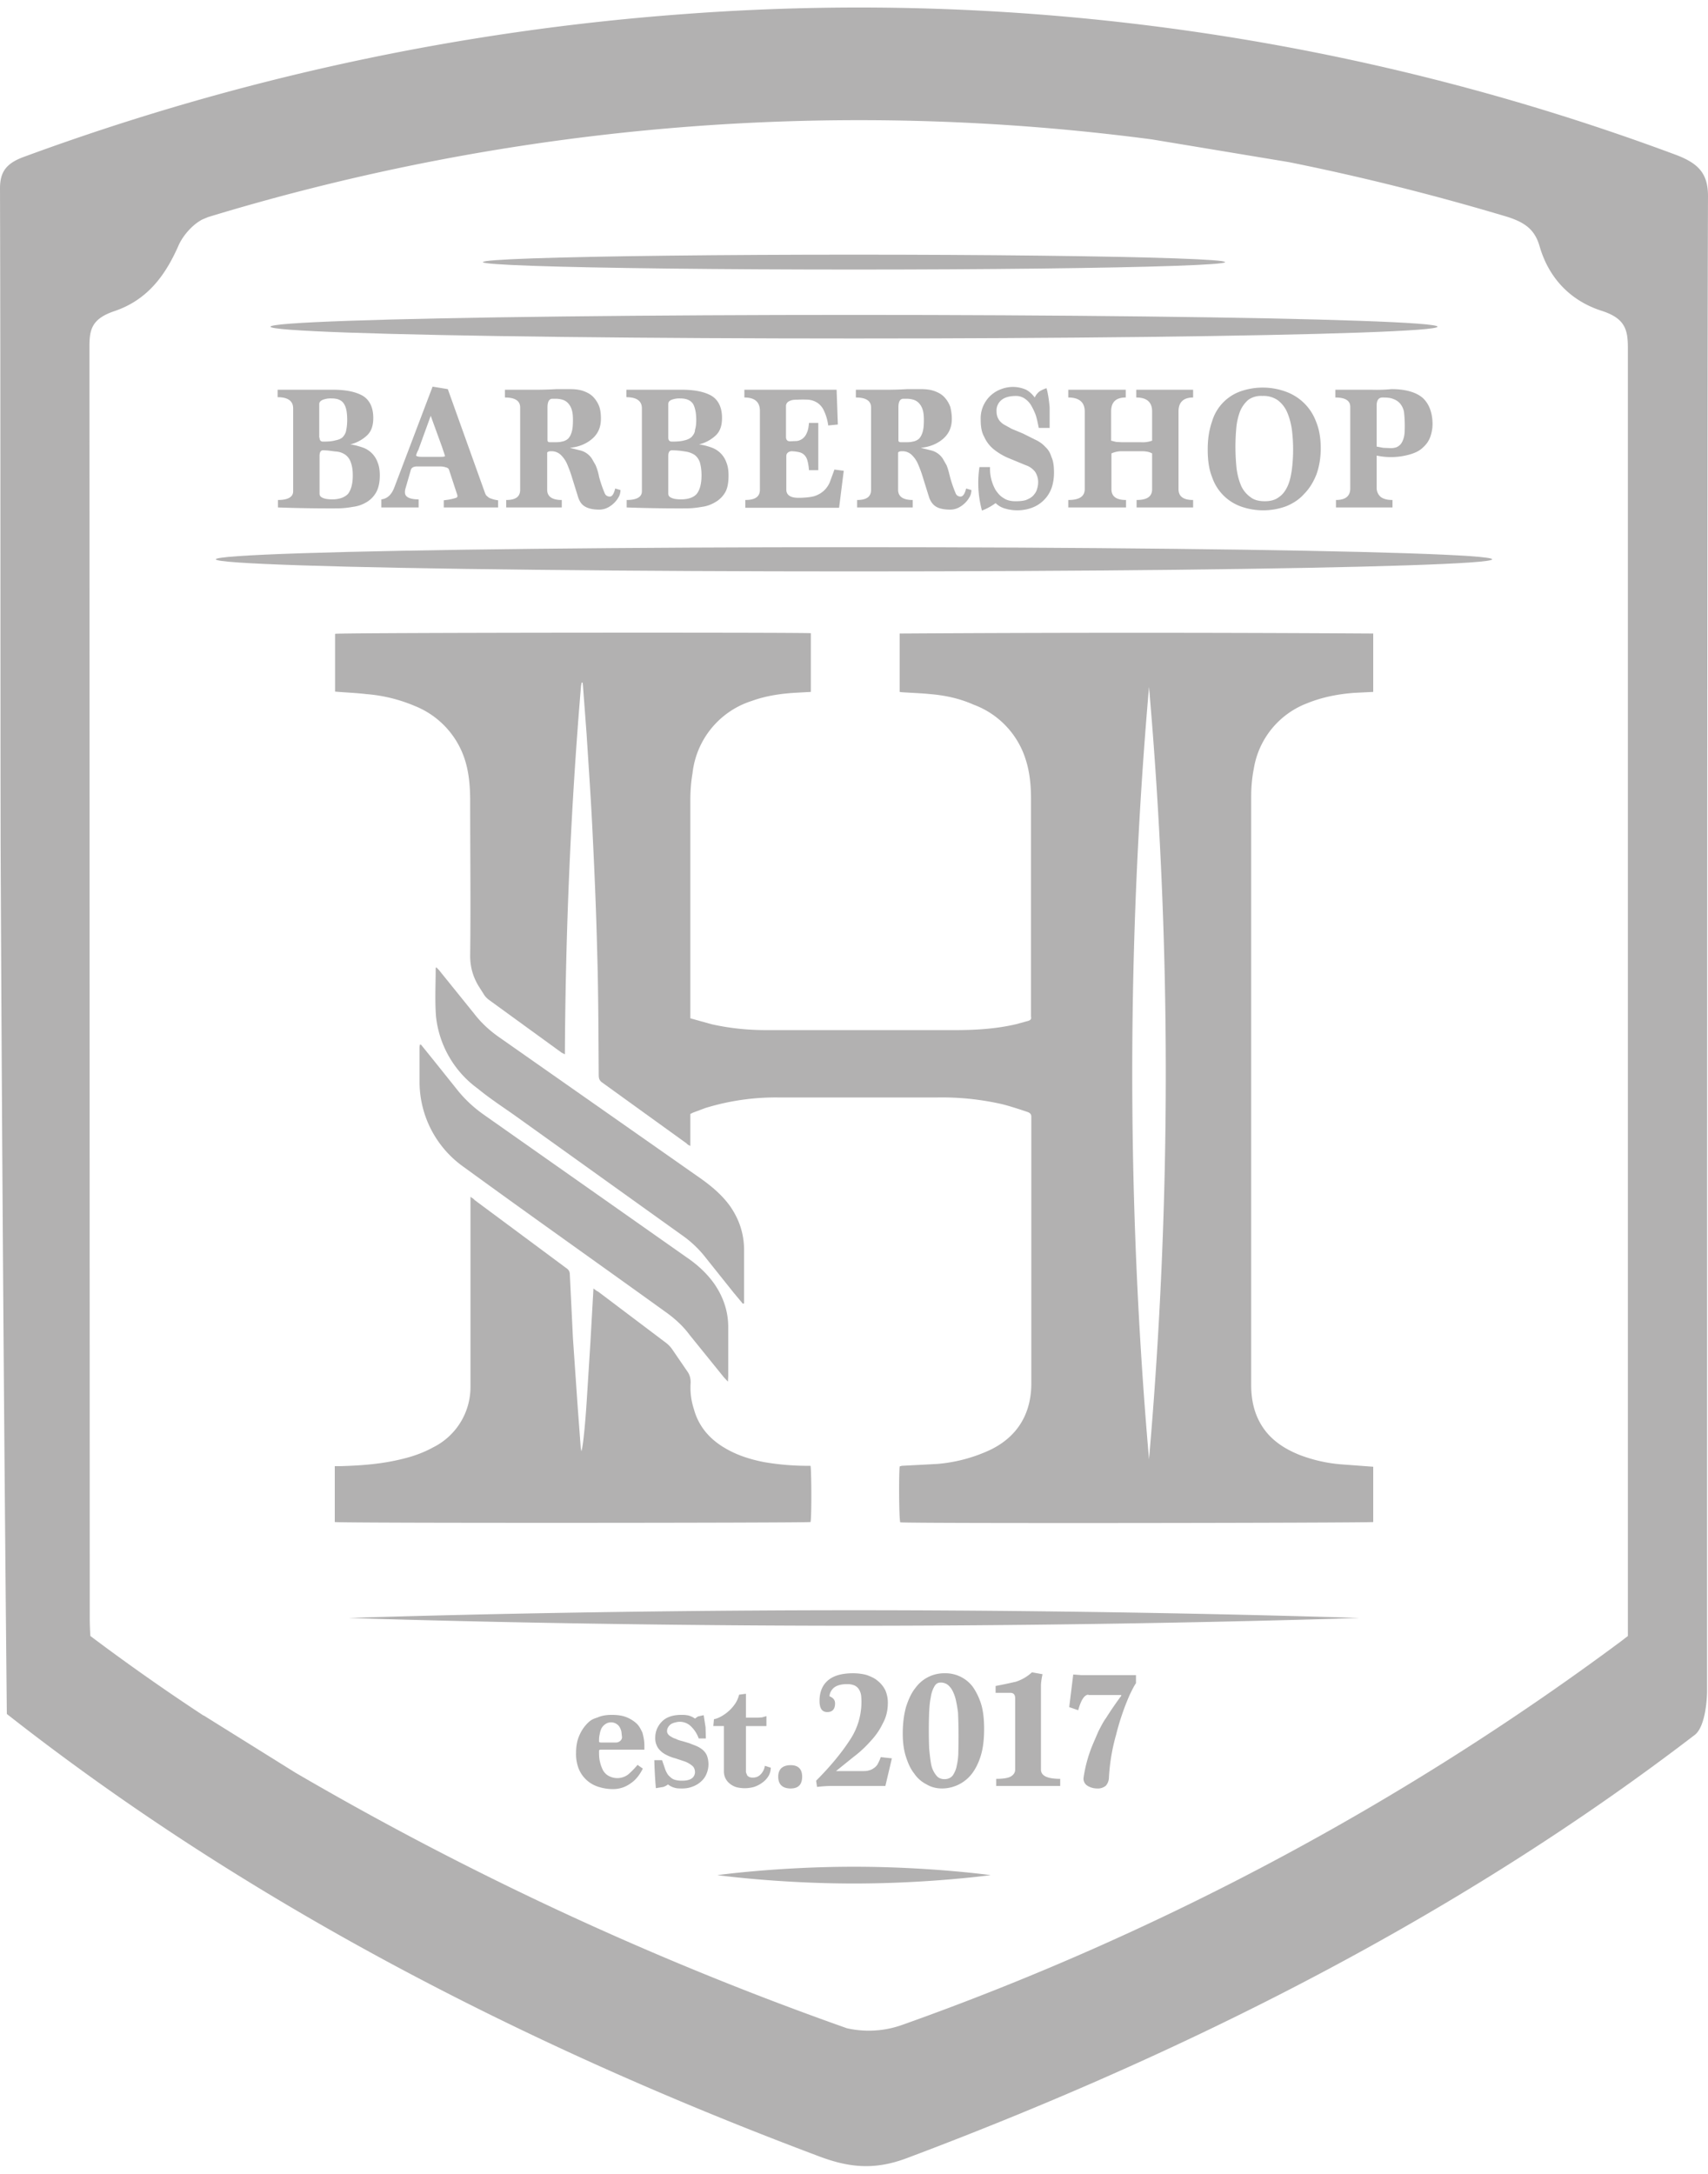 <svg xmlns="http://www.w3.org/2000/svg" width="55" height="70" viewBox="0 0 55 70"><g fill="#B2B1B1"><ellipse cx="27.5" cy="8.44" rx="11.95" ry=".24"/><ellipse cx="27.5" cy="10.52" rx="18.79" ry=".38"/><ellipse cx="27.5" cy="18.01" rx="20.55" ry=".39"/><path d="M27.5 60.65c-2.44 0-4.4-.27-4.4-.27s1.96-.27 4.4-.27 4.4.27 4.4.27-1.96.27-4.4.27m0-8.3c-8.99 0-16.27-.25-16.27-.25s7.28-.25 16.27-.25 16.27.25 16.27.25-7.28.25-16.27.25M9.44 13.15c0-.24-.17-.36-.5-.36v-.24h1.79c.42 0 .74.07.96.2.22.14.33.38.33.71 0 .24-.06.42-.19.55a1.2 1.2 0 0 1-.55.3c.15.02.28.06.4.1a.78.78 0 0 1 .48.48c.05.12.07.26.07.42 0 .22-.04.4-.11.53a.85.85 0 0 1-.3.32 1.1 1.1 0 0 1-.45.16c-.16.03-.34.05-.52.05a46 46 0 0 1-1.9-.03v-.24c.33 0 .49-.1.49-.28zm.85.94c0 .09.04.13.11.13.17 0 .3-.01.4-.04.11-.02.2-.06.25-.12s.09-.13.1-.22c.02-.09.03-.2.03-.32 0-.23-.03-.4-.1-.51-.07-.12-.2-.18-.4-.18a.7.7 0 0 0-.3.05c-.06.03-.1.07-.1.13v1.08zm0 1.8c0 .07.03.11.1.14.06.03.16.05.31.05.22 0 .39-.06.5-.17.1-.12.16-.32.16-.6 0-.17-.02-.3-.06-.41a.5.5 0 0 0-.17-.25c-.07-.05-.17-.1-.3-.11s-.26-.04-.43-.04c-.07 0-.11.06-.11.18v1.22zm4 .45v-.23l.15-.02a2 2 0 0 0 .25-.06c.03-.02.04-.03.04-.05a.2.2 0 0 0-.01-.06l-.03-.09-.23-.7c-.01-.04-.05-.07-.1-.08a.6.6 0 0 0-.17-.03h-.76c-.11 0-.18.04-.2.11l-.17.59a.4.4 0 0 0-.02.14c0 .14.15.22.44.22v.26h-1.2v-.26q.285-.03.42-.39l1.23-3.24.49.08 1.2 3.35c.02.05.04.08.07.1.03.03.07.06.11.07a1 1 0 0 0 .24.06v.23H14.3zm-.42-2.95-.4 1.1a.7.7 0 0 0-.07.17c0 .03.06.05.17.05h.63c.09 0 .13-.01.13-.03l-.1-.3zm6.11 2.39c0 .06-.01.12-.04.19a.85.85 0 0 1-.36.37.6.6 0 0 1-.28.07c-.22 0-.37-.04-.48-.11s-.16-.17-.2-.28l-.19-.61a4 4 0 0 0-.17-.47.9.9 0 0 0-.21-.3.43.43 0 0 0-.3-.11c-.07 0-.1.01-.13.04v1.2c0 .22.16.33.47.33v.24H16.3v-.24c.3 0 .45-.1.45-.33v-2.65c0-.21-.16-.32-.49-.32v-.25h.82a12 12 0 0 0 .84-.02h.43c.18 0 .33.02.46.07s.23.11.31.2q.12.135.18.3c.04.12.05.25.05.39q0 .39-.27.63c-.18.16-.42.27-.73.3l.32.08a.63.63 0 0 1 .39.27l.12.21c.05.12.09.25.11.37a4 4 0 0 0 .19.55c.03.06.09.09.16.09s.13-.09.17-.26zm-2.14-1.54c.1 0 .18 0 .25-.02a.4.4 0 0 0 .2-.09c.05-.05.09-.12.12-.22s.04-.22.04-.39c0-.13-.01-.24-.04-.33a.54.54 0 0 0-.12-.21.4.4 0 0 0-.18-.11.8.8 0 0 0-.22-.03h-.1c-.11 0-.16.1-.16.28v1.06c0 .04.03.06.08.06zm2.83-1.09c0-.24-.17-.36-.5-.36v-.24h1.79c.42 0 .74.07.96.2.22.14.33.38.33.71 0 .24-.06.42-.19.55a1.2 1.2 0 0 1-.55.3c.15.02.29.06.4.1a.78.78 0 0 1 .48.48c.05.12.07.26.07.42 0 .22-.03.4-.1.53a.85.85 0 0 1-.31.32c-.13.08-.28.14-.44.16-.17.03-.34.05-.53.05a46 46 0 0 1-1.9-.03v-.24c.33 0 .49-.1.49-.28zm.85.94c0 .09.04.13.12.13.16 0 .3-.01.4-.04q.15-.03.24-.12c.05-.06.1-.13.1-.22.03-.09.04-.2.04-.32 0-.23-.04-.4-.1-.51-.08-.12-.21-.18-.42-.18a.7.7 0 0 0-.29.05c-.06.03-.09.07-.09.13zm0 1.8c0 .07.03.11.1.14.06.03.16.05.31.05.23 0 .4-.06.5-.17.1-.12.16-.32.16-.6 0-.17-.02-.3-.05-.41a.5.5 0 0 0-.17-.25.7.7 0 0 0-.3-.11 2.6 2.6 0 0 0-.43-.04q-.12 0-.12.18v1.22zm2.48.45v-.24c.31 0 .47-.1.47-.33v-2.54c0-.29-.17-.43-.5-.43v-.25h2.97l.04 1.12-.31.03a1.6 1.6 0 0 0-.14-.48.6.6 0 0 0-.21-.25.65.65 0 0 0-.29-.1 4 4 0 0 0-.35 0c-.12 0-.2.01-.27.05a.17.17 0 0 0-.1.15v1c0 .1.05.14.13.14l.23-.01c.06-.01.13-.04.18-.08s.1-.1.13-.18c.04-.08.06-.19.07-.32h.3v1.52h-.3a1.6 1.6 0 0 0-.05-.31.4.4 0 0 0-.1-.18.34.34 0 0 0-.17-.09 1.3 1.3 0 0 0-.24-.03c-.11.01-.17.07-.17.16v1.07q0 .27.39.27c.2 0 .38-.02.5-.05.13-.04.23-.1.31-.17a.8.8 0 0 0 .2-.28l.15-.41.3.04-.15 1.19H24zm7.28-.56c0 .06-.01.12-.04.19a.85.85 0 0 1-.36.37.6.6 0 0 1-.28.07c-.22 0-.38-.04-.48-.11s-.16-.17-.2-.28l-.19-.61a4 4 0 0 0-.17-.47.9.9 0 0 0-.21-.3.43.43 0 0 0-.3-.11c-.07 0-.1.01-.13.04v1.2c0 .22.16.33.47.33v.24H27.6v-.24c.3 0 .45-.1.45-.33v-2.65c0-.21-.16-.32-.49-.32v-.25h.82a12 12 0 0 0 .84-.02h.43c.18 0 .33.02.46.07s.23.11.31.2q.12.135.18.3c.03.12.05.25.05.39q0 .39-.27.63c-.18.16-.42.27-.73.3l.32.08a.63.63 0 0 1 .39.27l.12.21c.05.12.08.25.11.37a4 4 0 0 0 .19.55c.03.06.09.09.15.09.08 0 .14-.09.18-.26zm-2.14-1.54c.1 0 .18 0 .25-.02a.4.4 0 0 0 .2-.09c.05-.05.09-.12.12-.22s.04-.22.04-.39c0-.13-.01-.24-.04-.33a.54.54 0 0 0-.12-.21.4.4 0 0 0-.18-.11.8.8 0 0 0-.22-.03h-.1c-.11 0-.16.1-.16.28v1.06c0 .04.03.06.08.06zm4.31-.46c-.03-.15-.06-.3-.1-.42-.05-.13-.1-.23-.16-.33a.7.7 0 0 0-.2-.2.5.5 0 0 0-.27-.08c-.2 0-.36.04-.47.13a.43.43 0 0 0-.16.36c0 .1.02.18.06.25.03.06.09.12.16.17l.27.15.36.15.4.2c.13.06.24.14.32.23.1.09.16.2.2.33.06.13.08.3.08.5 0 .19-.03.36-.08.5a1.06 1.06 0 0 1-.63.63 1.38 1.38 0 0 1-.85.03.7.7 0 0 1-.32-.18 1.8 1.8 0 0 1-.44.24 3.4 3.4 0 0 1-.08-1.4h.34a1.4 1.4 0 0 0 .18.74c.07.1.15.2.26.26.1.07.23.1.38.1.14 0 .25-.01.34-.04.1-.04.17-.08.23-.14.05-.06.1-.12.12-.2a.7.7 0 0 0 .04-.23.6.6 0 0 0-.1-.34.63.63 0 0 0-.3-.21l-.58-.24a2 2 0 0 1-.46-.28c-.13-.11-.23-.24-.3-.4-.08-.14-.11-.32-.11-.54a1 1 0 0 1 .66-.99 1.05 1.05 0 0 1 .78.01c.11.05.21.14.3.26a.5.5 0 0 1 .16-.2 1 1 0 0 1 .22-.1c.05.18.08.39.1.62v.66zm3.15 2.56v-.24c.34 0 .5-.11.5-.35V14.6a.6.6 0 0 0-.13-.05 1 1 0 0 0-.22-.02h-.62a.8.8 0 0 0-.34.07v1.15c0 .24.16.35.47.35v.24H34.4v-.24c.35 0 .53-.11.53-.35v-2.5c0-.3-.18-.45-.53-.45v-.25h1.85v.25c-.32 0-.47.15-.47.45v.94l.16.04.18.01h.62a.9.9 0 0 0 .36-.05v-.94q0-.45-.51-.45v-.25h1.83v.25c-.31 0-.47.15-.47.45v2.5c0 .24.16.35.47.35v.24zm5.93-1.91c0 .32-.05.6-.14.85-.1.25-.23.46-.4.63-.15.17-.35.3-.57.39a2.14 2.14 0 0 1-1.43.02 1.52 1.52 0 0 1-.96-.96c-.1-.25-.14-.54-.14-.89s.05-.64.14-.9a1.47 1.47 0 0 1 .95-.98 2.17 2.17 0 0 1 1.42.02 1.62 1.62 0 0 1 .98.97c.1.24.15.53.15.85m-1.8 1.71c.18 0 .33-.04.45-.13.12-.08.21-.2.28-.35s.11-.33.14-.54a5.2 5.2 0 0 0 0-1.29c-.03-.2-.08-.39-.15-.55a.96.96 0 0 0-.3-.39.8.8 0 0 0-.5-.14.7.7 0 0 0-.46.13c-.11.1-.2.22-.26.37a2 2 0 0 0-.12.54 6.7 6.7 0 0 0 .01 1.3c.03.22.08.4.15.56a.9.9 0 0 0 .3.36c.11.09.27.13.46.13m2.29.2v-.24c.3 0 .46-.12.46-.37V13.1q0-.3-.48-.3v-.25h1.17a5 5 0 0 0 .64-.02c.45 0 .79.1 1 .28.2.18.32.47.32.85 0 .14-.03.28-.07.4a.83.83 0 0 1-.24.35c-.1.1-.24.17-.41.22a2.2 2.2 0 0 1-1.08.04v1.04c0 .12.05.22.13.29.09.07.22.1.38.1v.24zm1.31-1.96.21.04.24.01c.11 0 .2-.02.26-.07.06-.04.1-.1.13-.17a.8.8 0 0 0 .06-.26 4 4 0 0 0-.02-.67.6.6 0 0 0-.12-.26.5.5 0 0 0-.22-.15c-.09-.04-.2-.05-.35-.05-.12 0-.19.08-.19.26zM20.7 56.95c-.1.2-.23.37-.4.48a.95.95 0 0 1-.56.18c-.18 0-.34-.03-.49-.08a1 1 0 0 1-.62-.59 1.3 1.3 0 0 1-.08-.5c0-.2.03-.37.09-.52q.09-.225.24-.39c.15-.165.23-.18.37-.23.14-.06.29-.08.45-.08.18 0 .33.02.46.07s.24.12.33.2.15.2.2.31c.03.12.06.25.06.4v.14h-1.4c-.04 0-.06.01-.06.04 0 .12 0 .24.03.35.02.1.06.2.1.28.05.08.11.14.19.18a.58.58 0 0 0 .63-.06c.1-.09.2-.19.29-.3zm-.86-.84a.2.2 0 0 0 .13-.05.16.16 0 0 0 .06-.12l-.02-.18a.5.5 0 0 0-.06-.15.3.3 0 0 0-.1-.1.33.33 0 0 0-.17-.05.32.32 0 0 0-.19.06.4.4 0 0 0-.12.13.7.7 0 0 0-.06.2c-.02.08-.02.15-.02.23 0 .02.02.03.08.03zm2.66-.13a1 1 0 0 0-.26-.4.51.51 0 0 0-.48-.12.5.5 0 0 0-.14.05.3.3 0 0 0-.1.1.24.24 0 0 0-.04.14c0 .05.03.1.08.14.06.04.12.08.2.1.07.04.15.06.23.08l.2.06.23.09c.07.03.14.07.2.12s.1.1.14.18a.8.8 0 0 1-.01.6c-.04.1-.1.18-.18.25a.8.8 0 0 1-.27.16q-.15.06-.33.06c-.18 0-.2-.01-.27-.03a.6.6 0 0 1-.19-.1.5.5 0 0 1-.15.08l-.24.04a14 14 0 0 1-.05-.9h.25l.11.32c.04.09.08.16.13.2.05.05.1.09.17.11a.8.8 0 0 0 .23.03c.27 0 .4-.09.42-.26 0-.1-.03-.18-.1-.23a.8.8 0 0 0-.23-.13l-.3-.1a1.4 1.4 0 0 1-.31-.12.7.7 0 0 1-.24-.2.57.57 0 0 1-.1-.35c0-.2.08-.38.22-.52s.35-.21.62-.21a1 1 0 0 1 .23.02c.07.02.14.05.21.1a1 1 0 0 1 .1-.07l.18-.04.06.39.01.36zm2.32.94c0 .1-.03.2-.08.28a.7.7 0 0 1-.19.2.9.9 0 0 1-.27.14 1.1 1.1 0 0 1-.56.01.6.6 0 0 1-.2-.1.5.5 0 0 1-.15-.17.5.5 0 0 1-.06-.24v-1.46h-.34l.02-.22a.8.8 0 0 0 .25-.1 1.3 1.3 0 0 0 .44-.41.9.9 0 0 0 .12-.28l.22-.03v.77h.38l.14-.01.14-.04v.32h-.66v1.45c0 .04.01.08.03.1 0 .04.03.06.06.08s.08.03.13.03c.1 0 .18-.03.25-.1a.5.5 0 0 0 .14-.28zm.64.67c-.26 0-.4-.13-.4-.38 0-.24.14-.37.4-.37.25 0 .37.13.37.37 0 .25-.12.38-.37.38m1.25-.08a4 4 0 0 0-.4.03l-.03-.2c.46-.46.82-.9 1.08-1.3a2.2 2.2 0 0 0 .37-1.44.5.5 0 0 0-.07-.2.33.33 0 0 0-.15-.13.6.6 0 0 0-.24-.04c-.18 0-.32.04-.41.11a.4.4 0 0 0-.15.28c.12.05.18.12.18.23 0 .19-.09.28-.25.28-.17 0-.25-.12-.25-.36 0-.28.09-.5.26-.65.18-.16.45-.24.82-.24q.24 0 .45.06c.13.05.25.1.35.19q.15.12.24.3c.05.12.08.25.08.4 0 .24-.05.46-.16.66-.1.21-.23.4-.4.58-.16.18-.34.35-.54.5l-.57.46h.82c.1 0 .17 0 .23-.02a.4.4 0 0 0 .16-.07.4.4 0 0 0 .13-.13c.03-.06.07-.13.1-.23l.36.04-.21.89zm3.63.08c-.18 0-.35-.04-.5-.13-.16-.08-.3-.2-.4-.35-.12-.15-.2-.33-.27-.55s-.1-.47-.1-.74c0-.34.04-.62.11-.87.08-.24.17-.44.3-.6a1.14 1.14 0 0 1 .94-.47 1.1 1.1 0 0 1 .9.43c.1.14.2.33.27.55s.1.5.1.81c0 .32-.03.6-.1.84s-.17.44-.29.6a1.22 1.22 0 0 1-.96.48m.08-.3c.1 0 .2-.04.26-.12a.8.8 0 0 0 .13-.32c.03-.13.05-.28.05-.45a18 18 0 0 0-.01-1.25 4 4 0 0 0-.06-.36 1.3 1.3 0 0 0-.1-.31.65.65 0 0 0-.16-.22.37.37 0 0 0-.25-.08c-.08 0-.15.04-.2.14-.05.09-.09.2-.11.35-.03.14-.04.29-.05.46a16 16 0 0 0 0 1.17c.02.21.04.39.07.54a.8.8 0 0 0 .16.33q.09.12.27.12m1.66.22v-.23c.2 0 .36-.02.46-.07.1-.06.15-.13.15-.23v-2.29c0-.12-.05-.18-.16-.18h-.47v-.22a15 15 0 0 0 .66-.14 1.4 1.4 0 0 0 .51-.3l.34.06c-.03.15-.05.27-.05.37v2.7c0 .2.2.3.62.3v.23zm2.97-2.94c-.13 0-.24.17-.33.5l-.29-.1.13-1.05.26.02h1.76v.26c-.07.1-.13.23-.2.37a8 8 0 0 0-.44 1.29 6.3 6.3 0 0 0-.23 1.36c0 .12-.04.21-.1.28a.4.4 0 0 1-.28.09.6.6 0 0 1-.3-.08.27.27 0 0 1-.14-.25 4.4 4.4 0 0 1 .33-1.16l.15-.35c.08-.15.15-.3.24-.42a12 12 0 0 1 .5-.73l-.01-.02h-1.05zm9.17-7.35v1.79c-.12.03-14.94.05-15.23.01-.04-.1-.05-1.47-.02-1.8l.07-.02 1.14-.06a5 5 0 0 0 1.7-.45c.5-.24.9-.6 1.13-1.12.14-.32.2-.67.2-1.02v-8.59c0-.08-.04-.12-.11-.15-.27-.09-.54-.18-.81-.25a8.7 8.7 0 0 0-2.16-.22h-5a7.7 7.7 0 0 0-2.42.34l-.4.15-.08.04v1.03c-.06-.03-.1-.05-.12-.08l-2.73-1.97c-.08-.06-.1-.13-.1-.23-.01-1.33-.01-2.65-.05-3.98-.03-1.22-.08-2.43-.14-3.65-.05-1.11-.13-2.23-.2-3.34l-.12-1.6-.01-.07h-.03l-.02.1c-.33 3.94-.5 7.9-.52 11.87l-.1-.05-2.34-1.7a.7.7 0 0 1-.15-.15l-.19-.3c-.18-.3-.27-.61-.27-.98.02-1.66 0-3.31 0-4.97 0-.43-.03-.86-.15-1.27a2.77 2.77 0 0 0-1.64-1.8 5 5 0 0 0-1.56-.38c-.33-.04-.66-.05-1-.08v-1.86c.1-.04 14.96-.05 15.32-.02v1.89l-.54.03c-.46.03-.92.1-1.36.26a2.76 2.76 0 0 0-1.91 2.33c-.05.29-.07.58-.07.87v7.02l.68.19c.58.13 1.16.19 1.75.19h6.11c.65 0 1.31-.04 1.95-.19l.4-.11c.06-.02.1-.06.08-.13v-7c0-.45-.04-.89-.18-1.31a2.76 2.76 0 0 0-1.67-1.74c-.45-.2-.92-.3-1.4-.34-.3-.03-.61-.04-.91-.06l-.07-.01V20.4a1229 1229 0 0 1 15.25 0v1.88l-.61.03c-.53.04-1.04.14-1.53.34a2.72 2.72 0 0 0-1.7 2.07c-.06.3-.09.61-.09.92V44.6c0 .57.14 1.1.51 1.54.28.33.65.55 1.05.71.42.16.85.26 1.3.3l1.07.08zM37 22.12q-1.08 12.435 0 24.87c.72-8.3.72-16.58 0-24.87M15.15 38.54c.06.04.1.06.13.1l2.95 2.19c.09.06.12.12.12.22l.1 2.05.15 2.17.1 1.34.02.12c.05-.1.13-.9.18-1.73l.11-1.74.1-1.77c.07.05.1.08.15.1l2.12 1.6c.1.07.19.15.26.25l.5.73c.07.1.1.22.1.34-.02.29.01.57.1.85.15.56.5.97.99 1.26.4.24.82.37 1.27.46.47.08.93.12 1.4.12h.1c.03.13.04 1.64 0 1.81-.11.03-15.14.04-15.32 0v-1.8H11c.66-.02 1.31-.07 1.95-.23.34-.08.68-.2.99-.37a2.17 2.17 0 0 0 1.21-1.95v-6.11z"/><path d="m23.92 41.98-.3-.36-.95-1.19a3.5 3.5 0 0 0-.7-.65l-5.32-3.81c-.42-.3-.87-.59-1.27-.92a3.3 3.3 0 0 1-1.34-2.32c-.04-.52-.01-1.04-.01-1.56l.02-.02.08.08 1.13 1.4c.23.3.5.55.8.76l6.52 4.57c.35.25.68.53.93.88q.45.645.45 1.41v1.72z"/><path d="m13.55 33.63.46.57.72.9c.24.3.52.56.83.78l6.54 4.6c.34.23.64.5.88.83.3.42.47.9.47 1.42v1.59l-.01.17-.13-.14-1.1-1.36c-.22-.3-.5-.55-.8-.76-2.15-1.55-4.32-3.08-6.46-4.64a3.36 3.36 0 0 1-1.44-2.75v-1.12l.01-.08h.03z"/><path d="M53.95 4.98A75.3 75.3 0 0 0 22.07.45 78 78 0 0 0 .8 5.04c-.59.21-.8.48-.8 1.03.02 7.04.01 14.08.02 21.12a5071 5071 0 0 0 .2 28l.05.04c7.46 5.85 16.24 10.5 26.09 14.2 1 .38 1.82.45 2.85.06 9.52-3.58 18.07-8.03 25.37-13.63.35-.28.39-1.22.39-1.39 0-6.92 0-41.23.03-48.15 0-.73-.3-1.06-1.05-1.34M6.55 55.24a70 70 0 0 1-3.64-2.56 9 9 0 0 1-.02-.55l-.01-40.96c0-.54.06-.9.8-1.15 1.1-.37 1.67-1.2 2.08-2.14.14-.3.43-.64.75-.81l.19-.08a72 72 0 0 1 30.4-2.5l4.4.73c2.34.47 4.69 1.06 7.03 1.76.6.19.9.43 1.05.96.27.93.91 1.72 2 2.07.78.25.84.64.84 1.22v41.45l-.22.17A88.5 88.5 0 0 1 29.06 65.2a3.2 3.2 0 0 1-1.79.11 104 104 0 0 1-17.76-8.23l-2.95-1.84z"/></g></svg>